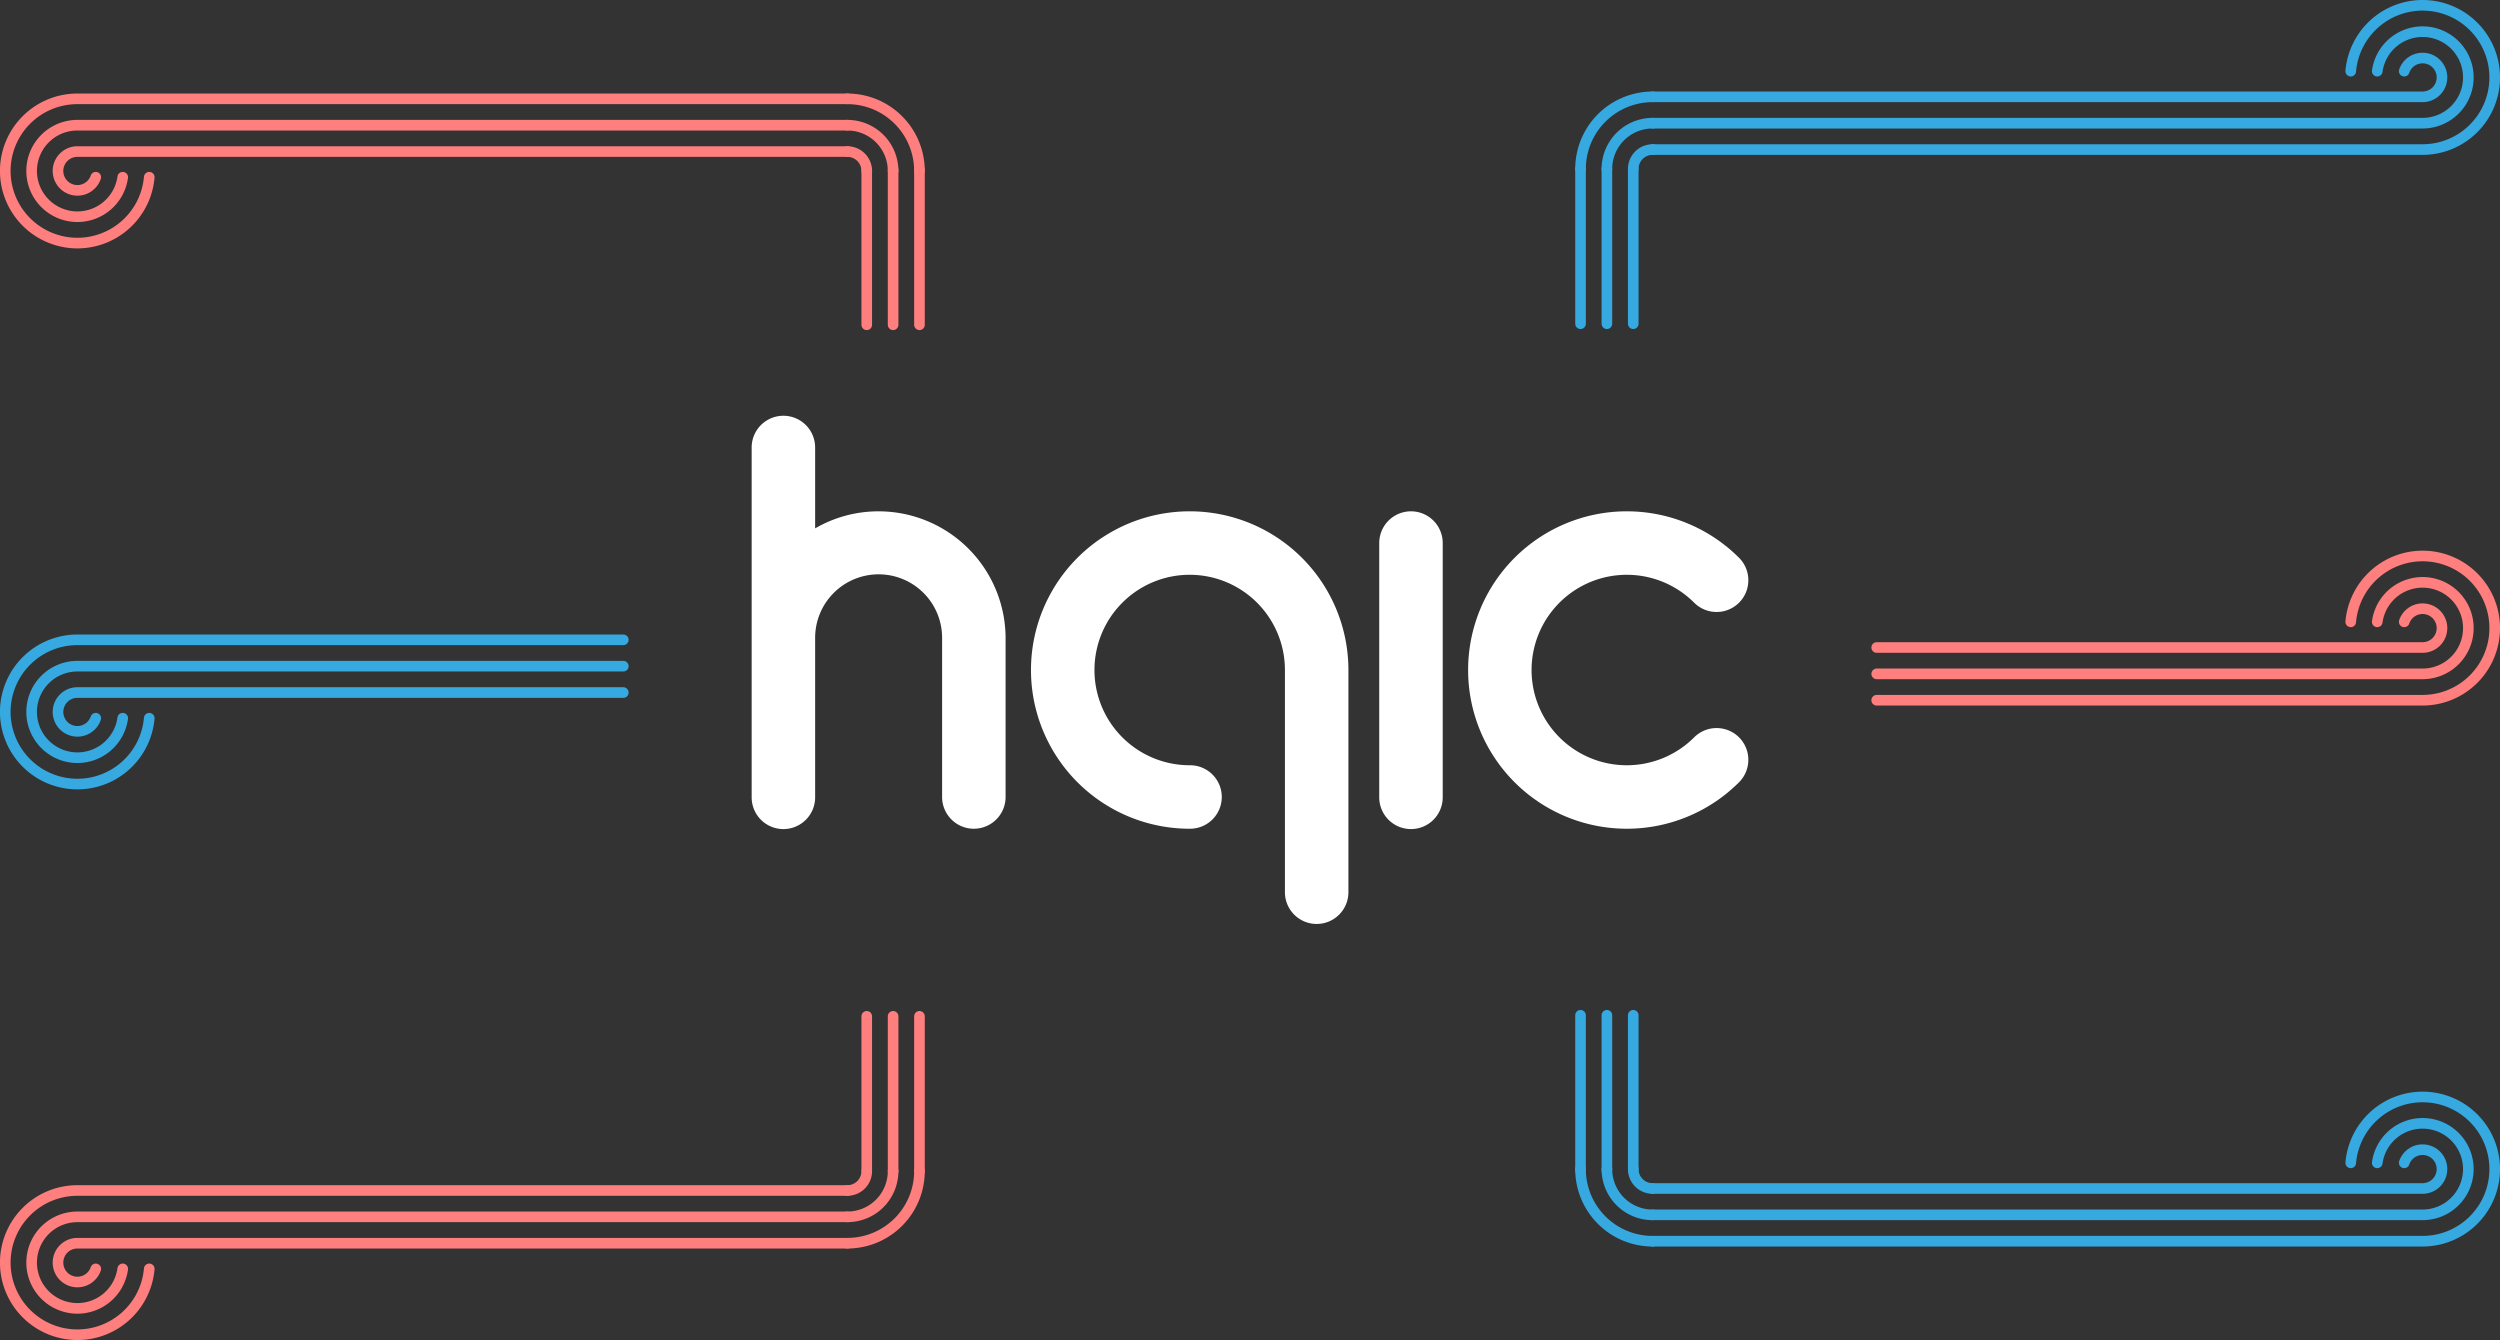 <svg xmlns="http://www.w3.org/2000/svg" width="706.154" height="378.511"><rect width="100%" height="100%" fill="#333333" stroke="none"/><g data-name="Gruppe 291"><g data-name="Gruppe 49" fill="#fff"><path data-name="Pfad 12" d="M478.534 208.274a26.9 26.9 0 1 1 0-38.037 8.966 8.966 0 0 0 12.679-12.681 44.829 44.829 0 1 0 0 63.4 8.966 8.966 0 0 0-12.679-12.681z"/><path data-name="Pfad 13" d="M398.548 144.427a8.967 8.967 0 0 0-8.966 8.966v71.727a8.966 8.966 0 1 0 17.931 0v-71.727a8.967 8.967 0 0 0-8.965-8.966z"/><path data-name="Pfad 14" d="M336.043 144.427a44.829 44.829 0 1 0 0 89.658 8.966 8.966 0 1 0 0-17.931 26.9 26.9 0 1 1 26.9-26.9v62.761a8.966 8.966 0 1 0 17.932 0v-62.761a44.829 44.829 0 0 0-44.832-44.827z"/><path data-name="Pfad 15" d="M248.178 144.43a35.639 35.639 0 0 0-17.932 4.814v-22.747a8.966 8.966 0 1 0-17.931 0v98.624a8.966 8.966 0 1 0 17.931 0V180.29a17.932 17.932 0 1 1 35.863 0v44.829a8.966 8.966 0 1 0 17.932 0V180.29a35.9 35.9 0 0 0-35.863-35.86z"/></g><g data-name="Gruppe 72"><g data-name="Gruppe 50" fill="none" stroke="#36a9e1" stroke-linecap="round" stroke-width="3"><path data-name="Pfad 51" d="M176.058 195.615H21.867a5.48 5.48 0 1 0 5.183 7.247"/><path data-name="Pfad 52" d="M176.058 180.726H21.867a20.371 20.371 0 1 0 20.29 22.138"/><path data-name="Pfad 53" d="M176.058 188.169H21.867a12.926 12.926 0 1 0 12.8 14.693"/></g><g data-name="Gruppe 55"><g data-name="Gruppe 52" fill="none" stroke="#ff7e7e" stroke-linecap="round" stroke-width="3"><g data-name="Gruppe 51"><path data-name="Pfad 54" d="M239.343 42.809H21.867a5.48 5.48 0 1 0 5.183 7.247"/><path data-name="Pfad 55" d="M239.343 27.918H21.867a20.372 20.372 0 1 0 20.29 22.138"/><path data-name="Pfad 56" d="M239.343 35.364H21.867a12.926 12.926 0 1 0 12.8 14.692"/></g><path data-name="Pfad 57" d="M244.823 48.289a5.481 5.481 0 0 0-5.48-5.48"/><path data-name="Pfad 58" d="M259.714 48.289a20.371 20.371 0 0 0-20.371-20.371"/><path data-name="Pfad 59" d="M252.267 48.289a12.925 12.925 0 0 0-12.925-12.925"/></g><g data-name="Gruppe 54"><g data-name="Gruppe 53" fill="none" stroke="#ff7e7e" stroke-linecap="round" stroke-width="3"><path data-name="Linie 8" d="M244.823 91.739V48.021"/><path data-name="Linie 9" d="M259.714 91.739V48.021"/><path data-name="Linie 10" d="M252.269 91.739V48.021"/></g></g></g><g data-name="Gruppe 60"><g data-name="Gruppe 57" fill="none" stroke="#ff7e7e" stroke-linecap="round" stroke-width="3"><g data-name="Gruppe 56"><path data-name="Pfad 63" d="M239.343 351.16H21.867a5.48 5.48 0 1 0 5.183 7.247"/><path data-name="Pfad 64" d="M239.343 336.269H21.867a20.371 20.371 0 1 0 20.29 22.138"/><path data-name="Pfad 65" d="M239.343 343.714H21.867a12.926 12.926 0 1 0 12.8 14.693"/></g><path data-name="Pfad 66" d="M239.343 336.269a5.48 5.48 0 0 0 5.48-5.48"/><path data-name="Pfad 67" d="M239.343 351.16a20.37 20.37 0 0 0 20.371-20.371"/><path data-name="Pfad 68" d="M239.343 343.715a12.926 12.926 0 0 0 12.925-12.926"/></g><g data-name="Gruppe 59"><g data-name="Gruppe 58" fill="none" stroke="#ff7e7e" stroke-linecap="round" stroke-width="3"><path data-name="Linie 11" d="M244.823 330.789v-43.718"/><path data-name="Linie 12" d="M259.714 330.789v-43.718"/><path data-name="Linie 13" d="M252.269 330.789v-43.718"/></g></g></g><g data-name="Gruppe 61" fill="none" stroke="#ff7e7e" stroke-linecap="round" stroke-width="3"><path data-name="Pfad 72" d="M530.096 182.897h154.187a5.48 5.48 0 1 0-5.183-7.247"/><path data-name="Pfad 73" d="M530.096 197.788h154.187a20.372 20.372 0 1 0-20.29-22.138"/><path data-name="Pfad 74" d="M530.096 190.342h154.187a12.926 12.926 0 1 0-12.8-14.692"/></g><g data-name="Gruppe 66"><g data-name="Gruppe 63" fill="none" stroke="#36a9e1" stroke-linecap="round" stroke-width="3"><g data-name="Gruppe 62"><path data-name="Pfad 75" d="M466.811 335.702h217.472a5.48 5.48 0 1 0-5.183-7.247"/><path data-name="Pfad 76" d="M466.811 350.593h217.472a20.371 20.371 0 1 0-20.29-22.138"/><path data-name="Pfad 77" d="M466.811 343.148h217.472a12.925 12.925 0 1 0-12.8-14.693"/></g><path data-name="Pfad 78" d="M461.331 330.226a5.479 5.479 0 0 0 5.48 5.48"/><path data-name="Pfad 79" d="M446.44 330.226a20.37 20.37 0 0 0 20.371 20.371"/><path data-name="Pfad 80" d="M453.885 330.226a12.926 12.926 0 0 0 12.926 12.926"/></g><g data-name="Gruppe 65"><g data-name="Gruppe 64" fill="none" stroke="#36a9e1" stroke-linecap="round" stroke-width="3"><path data-name="Linie 14" d="M461.331 286.772v43.718"/><path data-name="Linie 15" d="M446.439 286.772v43.718"/><path data-name="Linie 16" d="M453.885 286.772v43.718"/></g></g></g><g data-name="Gruppe 71"><g data-name="Gruppe 68" fill="none" stroke="#36a9e1" stroke-linecap="round" stroke-width="3"><g data-name="Gruppe 67"><path data-name="Pfad 84" d="M466.811 27.351h217.472a5.48 5.48 0 1 0-5.183-7.246"/><path data-name="Pfad 85" d="M466.811 42.243h217.472a20.371 20.371 0 1 0-20.29-22.138"/><path data-name="Pfad 86" d="M466.811 34.797h217.472a12.926 12.926 0 1 0-12.8-14.692"/></g><path data-name="Pfad 87" d="M466.811 42.243a5.479 5.479 0 0 0-5.48 5.479"/><path data-name="Pfad 88" d="M466.811 27.351a20.371 20.371 0 0 0-20.371 20.371"/><path data-name="Pfad 89" d="M466.811 34.797a12.926 12.926 0 0 0-12.926 12.925"/></g><g data-name="Gruppe 70"><g data-name="Gruppe 69" fill="none" stroke="#36a9e1" stroke-linecap="round" stroke-width="3"><path data-name="Linie 17" d="M461.331 47.722V91.44"/><path data-name="Linie 18" d="M446.439 47.722V91.44"/><path data-name="Linie 19" d="M453.885 47.722V91.44"/></g></g></g></g></g></svg>